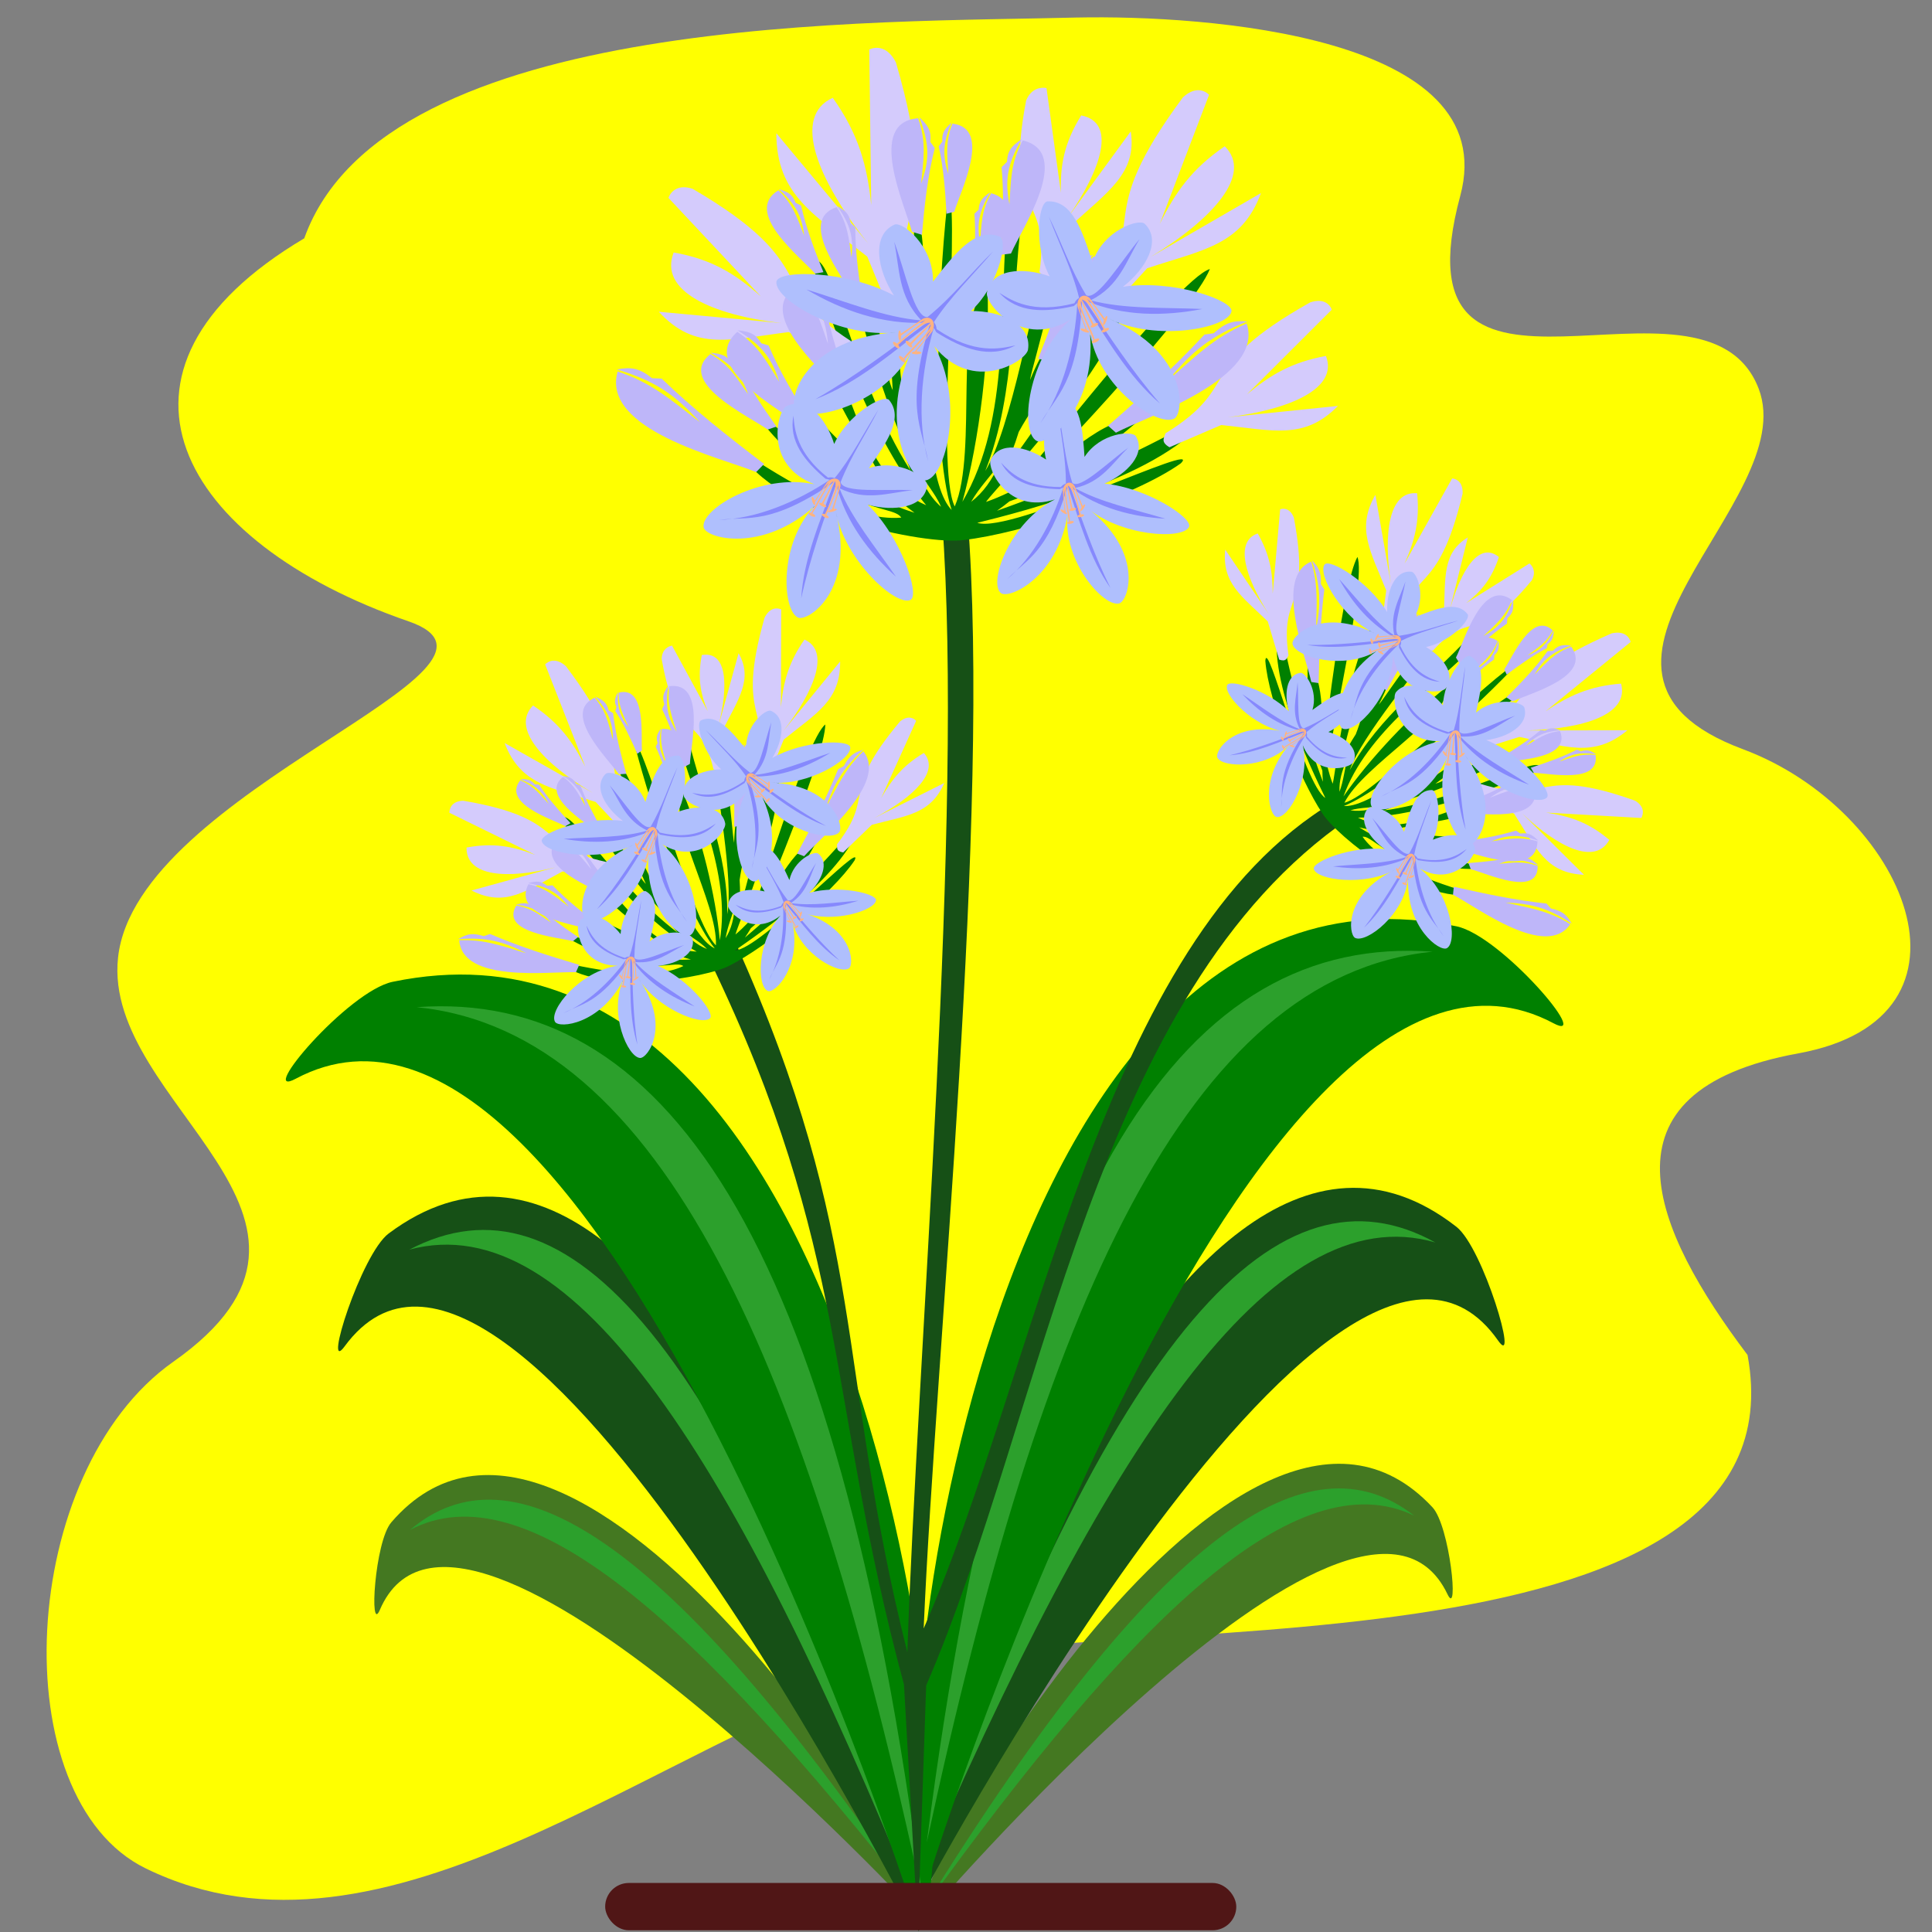 <?xml version="1.0" encoding="UTF-8"?>
<svg width="300" height="300" version="1.1" viewBox="0 0 281.25 281.25" xmlns="http://www.w3.org/2000/svg">
<rect x="0" y="0" width="281.25" height="281.25" fill="#808080" stroke="none"/>
<g transform="translate(0 -771.11)">
<path d="m156.89 773.66c18.463-0.367 61.994 2.568 55.686 25.958-10.18 37.749 35.552 7.477 43.441 28.071 6.328 16.518-33.075 41.013-2.29 52.487 23.528 8.769 36.691 39.062 8.071 44.275-30.167 5.495-21.091 25.755-7.401 43.912 8.91 48.245-96.631 37.078-122.96 45.131-36.303 11.463-75.297 46.64-110.21 29.616-20.938-10.209-18.687-57.788 4.011-73.769 29.725-20.927-10.379-37.39-8.054-58.831 2.655-24.484 62.293-42.05 42.278-48.953-33.401-11.519-47.659-36.475-15.171-55.753 11.792-33.01 83.828-31.368 112.6-32.146z" fill="#ff0" fill-rule="evenodd"/>
<g transform="matrix(.875 0 0 .875 13.351 131.46)">
<g transform="translate(2.474 -223.31)" fill-rule="evenodd">
<g transform="matrix(.438 -.309 .32 .594 -331.14 558.42)">
<path d="m31.482 1133.8c50.342-26.752 103.36 140.36 103.36 140.36 9.987-3.995-4.989-173.54-87.24-156.48-7.443 1.543-22.837 19.692-16.125 16.125z" fill="#447821"/>
<path d="m51.581 1121.9c40.51-2.913 69.877 36.671 84.158 148.23-19.089-88.935-43.399-144.11-84.158-148.23z" fill="#2ca02c"/>
</g>
<g transform="matrix(-.45 -.291 -.295 .606 571.72 541.64)">
<path d="m31.482 1133.8c50.342-26.752 103.36 140.36 103.36 140.36 9.987-3.995-4.989-173.54-87.24-156.48-7.443 1.543-22.837 19.692-16.125 16.125z" fill="#447821"/>
<path d="m51.581 1121.9c40.51-2.913 69.877 36.671 84.158 148.23-19.089-88.935-43.399-144.11-84.158-148.23z" fill="#2ca02c"/>
</g>
<g transform="rotate(1.163 134.4 1271.8)">
<g transform="matrix(-.653 -.272 -.199 .893 475.75 171.49)">
<path d="m31.482 1133.8c50.342-26.752 103.36 140.36 103.36 140.36 9.987-3.995-4.989-173.54-87.24-156.48-7.443 1.543-22.837 19.692-16.125 16.125z" fill="#165016"/>
<path d="m51.581 1121.9c40.51-2.913 69.877 36.671 84.158 148.23-19.089-88.935-43.399-144.11-84.158-148.23z" fill="#2ca02c"/>
</g>
<g transform="matrix(.648 -.285 .217 .889 -228.71 181.3)">
<path d="m31.482 1133.8c50.342-26.752 103.36 140.36 103.36 140.36 9.987-3.995-4.989-173.54-87.24-156.48-7.443 1.543-22.837 19.692-16.125 16.125z" fill="#165016"/>
<path d="m51.581 1121.9c40.51-2.913 69.877 36.671 84.158 148.23-19.089-88.935-43.399-144.11-84.158-148.23z" fill="#2ca02c"/>
</g>
</g>
<path d="m31.482 1133.8c50.342-26.752 103.36 140.36 103.36 140.36 9.987-3.995-4.989-173.54-87.24-156.48-7.443 1.543-22.837 19.692-16.125 16.125z" fill="#008000"/>
<path d="m51.581 1121.9c40.51-2.913 69.877 36.671 84.158 148.23-19.089-88.935-43.399-144.11-84.158-148.23z" fill="#2ca02c"/>
<g transform="matrix(-1 0 0 1 272.19 -9.23)">
<path d="m31.482 1133.8c50.342-26.752 103.36 140.36 103.36 140.36 9.987-3.995-4.989-173.54-87.24-156.48-7.443 1.543-22.837 19.692-16.125 16.125z" fill="#008000"/>
<path d="m51.581 1121.9c40.51-2.913 69.877 36.671 84.158 148.23-19.089-88.935-43.399-144.11-84.158-148.23z" fill="#2ca02c"/>
</g>
</g>
<path d="m145.71 816.9-4.224 0.767c3.651 48.636-4.197 139.62-5.785 188.26-11.972-47.646-6.333-68.499-28.589-118.07l-4.224 3.072c23.378 48.502 19.143 71.857 32.251 120.36l2.304 40.697 1.386-40.537c19.849-45.944 27.9-115.26 70.489-144.36l-2.578-2.714c-38.887 23.028-49.198 93.898-68.326 137.58 2.054-47.544 11.248-135.51 7.297-185.06z" fill="#165016" fill-rule="evenodd"/>
<g transform="matrix(.127 -.048 .048 .127 96.419 702.13)">
<path d="m-387.54 1043c-8.331 87.021 2.935 182.32-39.396 254.97 14.696-52.774 24.041-129.84 21.732-183.79-30.927 17.84-7.837 140.37-28.379 187.85-17.15-34.374 4.847-242.32-5.07-274.45-8.314 64.968-16.555 218.67 2.405 277.51-37.017-38.241-12.998-265.44-33.048-251.26 3.309 73.552-7.874 147.88 13.73 220.45-41.886-73.269-17.639-174.37-35.483-160.95-1.081 15.858 2.89 73.169 3.732 87.946-10.023-20.782-12.785-99.625-34.163-88.862 8.137 34.606 26.531 94.574 39.794 124.99 2.525 11.587 5.771 22.768 9.754 33.536-51.959-81.432-70.6-203.32-85.332-178.57 28.341 82.837 57.371 158.43 98.926 208.57-49.463-21.101-62.638-88.152-81.184-131.43-22.478 1.459 17.738 62.986 42.991 108.31-23.748-8.615-72.52-84.961-86.443-60.288 35.682 41.914 64.417 51.228 114.55 89.956-55.338-17.665-85.834-50.031-142.9-91.506 76.985 98.602 122.99 82.75 131.42 95.708-41.579 3.697-98.996-31.476-141.48-59.492 30.844 57.552 163.45 83.572 195.5 78.911 49.552-5.532 147.46-37.424 188.13-66.408 21.849-21.423-146.45 61.373-176.28 51.5 39.185-9.756 163.35-40.665 201.43-94.539-75.368 39.469-123.16 62.618-184.36 84.068 3.697-2.566 7.298-5.294 10.822-8.151 39.22-13.369 75.375-38.894 110.45-68.695-23.547-10.381-72.762 40.043-90.903 50.43 21.364-22.865 140.16-147.69 154.08-183.03-28.675 8.878-156.86 178.57-174.04 193.48-6.966 3.33-13.691 6.185-19.923 8.33 9.721-14.545 145.22-149.88 123.35-209.17-30.586 61.228-66.655 131.02-107.4 180.81 4.829-10.275 8.959-21.045 12.403-32.297 15.649-28.812 51.531-74.242 62.414-107.79-29.681 9.112-47.126 49.237-52.613 62.817 2.026-14.618 34.884-113.87 14.087-111.85-10.426 41.786-30.9 154.81-52.859 190.64 27.344-69.856 22.186-145.09 31.393-217.95zm-7.107 221.64c-6.778 14.639-14.001 25.142-24.75 33.392 6.99-12.36 17.699-23.107 24.75-33.392zm-72.756 1.692c6.972 13.888 16.514 23.264 21.951 35.983-10.344-8.912-17.633-23.459-21.951-35.983z" fill="#008000" fill-rule="evenodd"/>
<path d="m-101.51 1214.9-95.396 9.842c54.222-6.851 95.874-25.031 84.967-53.125-29.474 5.321-48.166 16.364-68.478 33.29l73.58-73.437c-1.696-4.401-6.944-10.247-18.745-6.28-102.13 57.336-57.903 71.755-125.37 113.45-1.006 3.811-4.68 7.353 3.455 12.087l44.828-19.287c44.572 4.564 71.955 13.304 101.16-16.54z" fill="#d4cbfc" fill-rule="evenodd"/>
<path d="m-281.06 977.03-54.91 75.166c30.163-43.348 42.575-83.068 11.96-88.997-15.066 24.357-18.234 43.615-17.573 66.991l-12.491-90.704c-4.788-0.938-13.129 0.022-17.631 10.688-19.806 103.73 21.461 78.319 11.557 148.74 2.509 2.635 3.028 7.103 12.354 3.462l13.591-42.61c33.288-30.566 58.682-46.394 53.144-82.74z" fill="#d4cbfc" fill-rule="evenodd"/>
<path d="m-588.17 978.6 79.551 95.544c-44.077-55.471-66.234-110.06-30.671-126.24 22.512 31.635 29.844 58.807 33.347 92.904l-1.711-134.76c5.56-2.545 15.722-3.213 23.072 11.157 42.772 145.69-11.304 119 13.493 218.78-2.52 4.446-2.321 11.059-14.154 8.079l-24.1-58.495c-45.47-36.144-78.78-52.845-78.827-106.97z" fill="#d4cbfc" fill-rule="evenodd"/>
<path d="m-690.01 1133.3 106.23 9.823c-60.342-7.069-106.33-27.763-93.354-61.168 32.755 5.73 53.31 18.424 75.507 38.041l-80.065-85.386c2.019-5.233 8.043-12.241 21.106-7.776 112.4 65.819 62.609 83.695 136.75 131.69 1.015 4.485 5.017 8.6-4.201 14.349l-49.501-21.943c-49.893 6.238-80.712 17.083-112.47-17.629z" fill="#d4cbfc" fill-rule="evenodd"/>
<path d="m-598.78 1265.2-6.857 7.04c-30.924-12.772-134.66-36.58-120.05-87.19 29.372 9.553 46.984 25.338 71.283 43.948-21.143-23.375-38.337-35.73-72.039-45.712 12.704-2.401 19.638-1.056 30.618 7.609l8.262 0.319c27.828 26.822 58.112 50.64 88.782 73.986z" fill="#beb6f9" fill-rule="evenodd"/>
<path d="m-588.05 1232.8-7.604 2.587c-16.621-11.764-79.936-41.212-49.596-65.461 16.811 9.818 22.898 20.997 32.555 34.752-5.551-15.749-12.708-25.054-32.385-35.804 9.864 0.808 14.194 2.648 18.456 8.998l5.668 1.515c8.872 18.653 20.659 36.126 32.905 53.414z" fill="#beb6f9" fill-rule="evenodd"/>
<path d="m-524.17 1201.2-8.986 1.298c-14.93-18.328-75.957-69.472-36.334-91.577 15.663 16.008 19.272 31.07 26.073 50.128-1.788-20.484-7.069-33.528-25.603-51.365 10.53 3.376 14.751 6.661 17.678 15.411l5.767 3.217c4.621 24.819 12.739 48.911 21.406 72.888z" fill="#beb6f9" fill-rule="evenodd"/>
<path d="m-462 1066.6-8.703-2.59c-5.867-22.899-39.822-94.921 5.419-98.373 7.506 21.101 4.466 36.287 2.649 56.441 6.966-19.346 7.643-33.402-1.703-57.367 8.144 7.48 10.598 12.233 9.585 21.404l3.886 5.339c-6.213 24.469-8.947 49.744-11.134 75.146z" fill="#beb6f9" fill-rule="evenodd"/>
<path d="m-440.74 1048.4 6.805-1.786c5.122-17.586 33.237-72.506-1.712-76.321-6.346 16.152-4.375 27.99-3.477 43.644-4.907-15.158-5.075-26.061 2.768-44.385-6.496 5.587-8.517 9.206-7.964 16.334l-3.145 4.036c4.194 19.107 5.672 38.75 6.724 58.478z" fill="#beb6f9" fill-rule="evenodd"/>
<path d="m-393.82 1084 9.002-1.189c9.396-21.692 54.254-87.477 10.119-98.001-10.731 19.658-10.117 35.133-11.492 55.322-3.837-20.2-2.295-34.188 10.704-56.385-9.219 6.106-12.39 10.414-12.832 19.63l-4.678 4.661c2.288 25.141 1.012 50.532-0.823 75.962z" fill="#beb6f9" fill-rule="evenodd"/>
<path d="m-361.31 1174.1 8.941 1.582c15.501-17.847 78.114-67.037 39.21-90.384-16.161 15.506-20.244 30.445-27.644 49.279 2.435-20.417 8.125-33.288 27.213-50.53-10.632 3.041-14.955 6.192-18.156 14.845l-5.866 3.033c-5.403 24.66-14.278 48.484-23.698 72.176z" fill="#beb6f9" fill-rule="evenodd"/>
<path d="m-300.73 1232.1 6.806 6.01c29.459-15.182 128.81-48.031 113.31-94.656-28.053 11.972-44.593 28.702-67.502 48.774 19.734-24.286 35.967-37.717 68.182-50.524-12.314-1.027-18.963 0.936-29.307 10.248l-7.956 1.119c-26.083 28.221-54.618 53.83-83.538 79.03z" fill="#beb6f9" fill-rule="evenodd"/>
<path d="m-168.25 1030.5-95.641 55.335c53.768-32.773 88.98-71.527 64.266-95.917-28.474 19.494-42.916 39.917-56.286 67.289l42.717-111.9c-3.859-3.827-12.132-7.497-22.667 2.239-80.322 108.44-27.029 102.74-78.29 178.39 0.74 4.481-1.452 9.937 9.333 11.077l38.028-41.416c49.008-16.222 81.915-19.949 98.54-65.093z" fill="#d4cbfc" fill-rule="evenodd"/>
<path d="m-513.96 1120.6-7.268-0.344c-8.961-16.691-49.205-66.21-14.667-77.58 9.891 14.977 10.44 27.376 12.895 43.406 1.707-16.389-0.465-27.456-12.337-44.308 7.772 4.257 10.594 7.484 11.567 14.814l4.049 3.408c-0.137 20.231 2.588 40.421 5.762 60.606z" fill="#beb6f9" fill-rule="evenodd"/>
<path d="m-558.15 1229-8.489 3.22c-18.556-14.645-89.239-51.304-55.368-81.492 18.768 12.222 25.563 26.139 36.344 43.263-6.197-19.606-14.187-31.19-36.154-44.573 11.012 1.006 15.846 3.296 20.604 11.201l6.328 1.887c9.904 23.221 23.064 44.973 36.735 66.494z" fill="#beb6f9" fill-rule="evenodd"/>
<path d="m-418.17 1107.2 6.99-0.803c7.565-16.682 43.184-67.059 9.13-75.793-8.572 15.089-8.301 27.086-9.631 42.709-2.707-15.701-1.328-26.517 9.035-43.543-7.223 4.61-9.736 7.905-10.2 15.04l-3.685 3.55c1.442 19.508 0.119 39.163-1.637 58.841z" fill="#beb6f9" fill-rule="evenodd"/>
<path d="m-547.38 1099-7.157 1.312c-12.511-14.225-62.932-53.333-31.871-72.236 13.028 12.345 16.374 24.297 22.398 39.353-2.053-16.35-6.677-26.635-22.059-40.358 8.535 2.384 12.015 4.887 14.623 11.806l4.716 2.402c4.452 19.735 11.683 38.783 19.35 57.722z" fill="#beb6f9" fill-rule="evenodd"/>
<g transform="matrix(.459 .058 -.058 .459 -430.61 818.45)">
<path transform="matrix(.938 0 0 .938 0 771.11)" d="m313.65 41.271c-16.17 2.103-32.136 74.687-11.51 127.26-43.368-21.903-97.36-25.071-109.65 14.688-5.398 17.468 47.384 104.17 137.2 62.012-82.478 55.293-111.64 179.63-84.163 198.84 16.991 11.877 108.29-43.237 112.87-171.91 2.434 93.76 94.758 174.9 124.55 163.06 17.846-7.087 38.195-108.62-89.36-182.58 74.528 49.152 198.63 41.35 208.5 13.646 6.51-18.274-93.099-67.444-178.33-64.668 42.315-24.956 75.929-70.064 50.16-101.91-8.548-10.562-71.121 1.836-96.291 53.938-11.081-55.325-21.075-109.53-63.977-112.38z" fill="#afbffd" fill-rule="evenodd"/>
<path d="m293.74 834.09c11.12 45.192 27.267 91.819 32.034 135.2 0 0-4.875 1.401-8.418 7.437-68.369 9.012-98.408-16.231-117-31.327 25.286 35.999 68.193 40.284 115.3 35.698l6.318-4.206c-12.187 67.346-39.651 136.63-82.529 183.52 31.496-41.987 67.652-55.645 90.542-186.57 30.279 62.182 57.211 128.64 103.29 178.97-38.155-57.332-67.909-117.81-98.116-178.13 57.704 33.09 122.6 40.576 183.9 36.416-59.634-10.064-125.01-15.124-175.37-35.835 48.207-16.908 64.097-55.363 89.587-87.416-34.293 31.85-78.878 89.384-95.598 78.69-20.438-45.427-28.122-87.015-43.941-132.44z" fill="#8689fd" fill-rule="evenodd"/>
<path d="m321.64 982.52 7.976 37.677c-0.276-0.146-0.555-0.287-0.836-0.422-3.594-1.71-6.658-2.052-6.845-0.763-0.187 1.289 2.576 3.723 6.172 5.434 3.595 1.711 6.661 2.053 6.846 0.763 0.123-0.866-1.097-2.296-3.172-3.715-2.919-13.396-7.502-26.088-7.47-40.733 3.845 19.079 10.586 38.738 16.061 58.144-2.196 1.123-3.463 2.483-3.217 3.454 0.344 1.334 3.398 1.513 6.823 0.4 3.425-1.113 5.923-3.098 5.58-4.432-0.344-1.335-3.399-1.514-6.824-0.4-0.196 0.063-0.389 0.133-0.582 0.202-0.948-13.321-18.623-52.797-13.89-64.035l12.646 40.274c-1.879 1.069-2.909 2.284-2.685 3.168 0.344 1.335 3.399 1.514 6.824 0.4 3.425-1.113 5.923-3.097 5.58-4.432-0.344-1.335-3.399-1.514-6.824-0.4-0.036 0.01-0.068 0.03-0.104 0.037l-13.911-40.784c10.593 2.652 23.424 36.83 28.581 51.459-2.468 1.153-3.958 2.641-3.692 3.688 0.344 1.335 3.399 1.514 6.824 0.4 3.425-1.113 5.923-3.098 5.58-4.432-0.319-1.236-2.98-1.494-6.167-0.599-6.454-16.916-13.872-33.817-22.337-50.701 8.473 8.719 15.835 25.027 22.087 37.355-1.813 3.436-2.634 6.63-1.927 7.492 0.787 0.95 3.159-1.29 5.298-5.001 2.138-3.711 3.233-7.49 2.447-8.44-0.636-0.763-2.333 0.542-4.165 3.203l-19.541-34.805c-9.183-11.051-20.742-3.931-21.137 10.547z" color="#000000" color-rendering="auto" fill="#ffb380" image-rendering="auto" shape-rendering="auto" solid-color="#000000" style="isolation:auto;mix-blend-mode:normal"/>
</g>
<g transform="matrix(.354 .365 -.365 .354 -299.22 815.5)">
<path transform="matrix(.938 0 0 .938 0 771.11)" d="m313.65 41.271c-16.17 2.103-32.136 74.687-11.51 127.26-43.368-21.903-97.36-25.071-109.65 14.688-5.398 17.468 47.384 104.17 137.2 62.012-82.478 55.293-111.64 179.63-84.163 198.84 16.991 11.877 108.29-43.237 112.87-171.91 2.434 93.76 94.758 174.9 124.55 163.06 17.846-7.087 38.195-108.62-89.36-182.58 74.528 49.152 198.63 41.35 208.5 13.646 6.51-18.274-93.099-67.444-178.33-64.668 42.315-24.956 75.929-70.064 50.16-101.91-8.548-10.562-71.121 1.836-96.291 53.938-11.081-55.325-21.075-109.53-63.977-112.38z" fill="#afbffd" fill-rule="evenodd"/>
<path d="m293.74 834.09c11.12 45.192 27.267 91.819 32.034 135.2 0 0-4.875 1.401-8.418 7.437-68.369 9.012-98.408-16.231-117-31.327 25.286 35.999 68.193 40.284 115.3 35.698l6.318-4.206c-12.187 67.346-39.651 136.63-82.529 183.52 31.496-41.987 67.652-55.645 90.542-186.57 30.279 62.182 57.211 128.64 103.29 178.97-38.155-57.332-67.909-117.81-98.116-178.13 57.704 33.09 122.6 40.576 183.9 36.416-59.634-10.064-125.01-15.124-175.37-35.835 48.207-16.908 64.097-55.363 89.587-87.416-34.293 31.85-78.878 89.384-95.598 78.69-20.438-45.427-28.122-87.015-43.941-132.44z" fill="#8689fd" fill-rule="evenodd"/>
<path d="m321.64 982.52 7.976 37.677c-0.276-0.146-0.555-0.287-0.836-0.422-3.594-1.71-6.658-2.052-6.845-0.763-0.187 1.289 2.576 3.723 6.172 5.434 3.595 1.711 6.661 2.053 6.846 0.763 0.123-0.866-1.097-2.296-3.172-3.715-2.919-13.396-7.502-26.088-7.47-40.733 3.845 19.079 10.586 38.738 16.061 58.144-2.196 1.123-3.463 2.483-3.217 3.454 0.344 1.334 3.398 1.513 6.823 0.4 3.425-1.113 5.923-3.098 5.58-4.432-0.344-1.335-3.399-1.514-6.824-0.4-0.196 0.063-0.389 0.133-0.582 0.202-0.948-13.321-18.623-52.797-13.89-64.035l12.646 40.274c-1.879 1.069-2.909 2.284-2.685 3.168 0.344 1.335 3.399 1.514 6.824 0.4 3.425-1.113 5.923-3.097 5.58-4.432-0.344-1.335-3.399-1.514-6.824-0.4-0.036 0.01-0.068 0.03-0.104 0.037l-13.911-40.784c10.593 2.652 23.424 36.83 28.581 51.459-2.468 1.153-3.958 2.641-3.692 3.688 0.344 1.335 3.399 1.514 6.824 0.4 3.425-1.113 5.923-3.098 5.58-4.432-0.319-1.236-2.98-1.494-6.167-0.599-6.454-16.916-13.872-33.817-22.337-50.701 8.473 8.719 15.835 25.027 22.087 37.355-1.813 3.436-2.634 6.63-1.927 7.492 0.787 0.95 3.159-1.29 5.298-5.001 2.138-3.711 3.233-7.49 2.447-8.44-0.636-0.763-2.333 0.542-4.165 3.203l-19.541-34.805c-9.183-11.051-20.742-3.931-21.137 10.547z" color="#000000" color-rendering="auto" fill="#ffb380" image-rendering="auto" shape-rendering="auto" solid-color="#000000" style="isolation:auto;mix-blend-mode:normal"/>
</g>
<g transform="matrix(-.515 -.258 -.258 .515 -33.851 727.23)">
<path transform="matrix(.938 0 0 .938 0 771.11)" d="m313.65 41.271c-16.17 2.103-32.136 74.687-11.51 127.26-43.368-21.903-97.36-25.071-109.65 14.688-5.398 17.468 47.384 104.17 137.2 62.012-82.478 55.293-111.64 179.63-84.163 198.84 16.991 11.877 108.29-43.237 112.87-171.91 2.434 93.76 94.758 174.9 124.55 163.06 17.846-7.087 38.195-108.62-89.36-182.58 74.528 49.152 198.63 41.35 208.5 13.646 6.51-18.274-93.099-67.444-178.33-64.668 42.315-24.956 75.929-70.064 50.16-101.91-8.548-10.562-71.121 1.836-96.291 53.938-11.081-55.325-21.075-109.53-63.977-112.38z" fill="#afbffd" fill-rule="evenodd"/>
<path d="m293.74 834.09c11.12 45.192 27.267 91.819 32.034 135.2 0 0-4.875 1.401-8.418 7.437-68.369 9.012-98.408-16.231-117-31.327 25.286 35.999 68.193 40.284 115.3 35.698l6.318-4.206c-12.187 67.346-39.651 136.63-82.529 183.52 31.496-41.987 67.652-55.645 90.542-186.57 30.279 62.182 57.211 128.64 103.29 178.97-38.155-57.332-67.909-117.81-98.116-178.13 57.704 33.09 122.6 40.576 183.9 36.416-59.634-10.064-125.01-15.124-175.37-35.835 48.207-16.908 64.097-55.363 89.587-87.416-34.293 31.85-78.878 89.384-95.598 78.69-20.438-45.427-28.122-87.015-43.941-132.44z" fill="#8689fd" fill-rule="evenodd"/>
<path d="m321.64 982.52 7.976 37.677c-0.276-0.146-0.555-0.287-0.836-0.422-3.594-1.71-6.658-2.052-6.845-0.763-0.187 1.289 2.576 3.723 6.172 5.434 3.595 1.711 6.661 2.053 6.846 0.763 0.123-0.866-1.097-2.296-3.172-3.715-2.919-13.396-7.502-26.088-7.47-40.733 3.845 19.079 10.586 38.738 16.061 58.144-2.196 1.123-3.463 2.483-3.217 3.454 0.344 1.334 3.398 1.513 6.823 0.4 3.425-1.113 5.923-3.098 5.58-4.432-0.344-1.335-3.399-1.514-6.824-0.4-0.196 0.063-0.389 0.133-0.582 0.202-0.948-13.321-18.623-52.797-13.89-64.035l12.646 40.274c-1.879 1.069-2.909 2.284-2.685 3.168 0.344 1.335 3.399 1.514 6.824 0.4 3.425-1.113 5.923-3.097 5.58-4.432-0.344-1.335-3.399-1.514-6.824-0.4-0.036 0.01-0.068 0.03-0.104 0.037l-13.911-40.784c10.593 2.652 23.424 36.83 28.581 51.459-2.468 1.153-3.958 2.641-3.692 3.688 0.344 1.335 3.399 1.514 6.824 0.4 3.425-1.113 5.923-3.098 5.58-4.432-0.319-1.236-2.98-1.494-6.167-0.599-6.454-16.916-13.872-33.817-22.337-50.701 8.473 8.719 15.835 25.027 22.087 37.355-1.813 3.436-2.634 6.63-1.927 7.492 0.787 0.95 3.159-1.29 5.298-5.001 2.138-3.711 3.233-7.49 2.447-8.44-0.636-0.763-2.333 0.542-4.165 3.203l-19.541-34.805c-9.183-11.051-20.742-3.931-21.137 10.547z" color="#000000" color-rendering="auto" fill="#ffb380" image-rendering="auto" shape-rendering="auto" solid-color="#000000" style="isolation:auto;mix-blend-mode:normal"/>
</g>
<g transform="matrix(.538 -.067 .067 .538 -566.03 621.72)">
<path transform="matrix(.938 0 0 .938 0 771.11)" d="m313.65 41.271c-16.17 2.103-32.136 74.687-11.51 127.26-43.368-21.903-97.36-25.071-109.65 14.688-5.398 17.468 47.384 104.17 137.2 62.012-82.478 55.293-111.64 179.63-84.163 198.84 16.991 11.877 108.29-43.237 112.87-171.91 2.434 93.76 94.758 174.9 124.55 163.06 17.846-7.087 38.195-108.62-89.36-182.58 74.528 49.152 198.63 41.35 208.5 13.646 6.51-18.274-93.099-67.444-178.33-64.668 42.315-24.956 75.929-70.064 50.16-101.91-8.548-10.562-71.121 1.836-96.291 53.938-11.081-55.325-21.075-109.53-63.977-112.38z" fill="#afbffd" fill-rule="evenodd"/>
<path d="m293.74 834.09c11.12 45.192 27.267 91.819 32.034 135.2 0 0-4.875 1.401-8.418 7.437-68.369 9.012-98.408-16.231-117-31.327 25.286 35.999 68.193 40.284 115.3 35.698l6.318-4.206c-12.187 67.346-39.651 136.63-82.529 183.52 31.496-41.987 67.652-55.645 90.542-186.57 30.279 62.182 57.211 128.64 103.29 178.97-38.155-57.332-67.909-117.81-98.116-178.13 57.704 33.09 122.6 40.576 183.9 36.416-59.634-10.064-125.01-15.124-175.37-35.835 48.207-16.908 64.097-55.363 89.587-87.416-34.293 31.85-78.878 89.384-95.598 78.69-20.438-45.427-28.122-87.015-43.941-132.44z" fill="#8689fd" fill-rule="evenodd"/>
<path d="m321.64 982.52 7.976 37.677c-0.276-0.146-0.555-0.287-0.836-0.422-3.594-1.71-6.658-2.052-6.845-0.763-0.187 1.289 2.576 3.723 6.172 5.434 3.595 1.711 6.661 2.053 6.846 0.763 0.123-0.866-1.097-2.296-3.172-3.715-2.919-13.396-7.502-26.088-7.47-40.733 3.845 19.079 10.586 38.738 16.061 58.144-2.196 1.123-3.463 2.483-3.217 3.454 0.344 1.334 3.398 1.513 6.823 0.4 3.425-1.113 5.923-3.098 5.58-4.432-0.344-1.335-3.399-1.514-6.824-0.4-0.196 0.063-0.389 0.133-0.582 0.202-0.948-13.321-18.623-52.797-13.89-64.035l12.646 40.274c-1.879 1.069-2.909 2.284-2.685 3.168 0.344 1.335 3.399 1.514 6.824 0.4 3.425-1.113 5.923-3.097 5.58-4.432-0.344-1.335-3.399-1.514-6.824-0.4-0.036 0.01-0.068 0.03-0.104 0.037l-13.911-40.784c10.593 2.652 23.424 36.83 28.581 51.459-2.468 1.153-3.958 2.641-3.692 3.688 0.344 1.335 3.399 1.514 6.824 0.4 3.425-1.113 5.923-3.098 5.58-4.432-0.319-1.236-2.98-1.494-6.167-0.599-6.454-16.916-13.872-33.817-22.337-50.701 8.473 8.719 15.835 25.027 22.087 37.355-1.813 3.436-2.634 6.63-1.927 7.492 0.787 0.95 3.159-1.29 5.298-5.001 2.138-3.711 3.233-7.49 2.447-8.44-0.636-0.763-2.333 0.542-4.165 3.203l-19.541-34.805c-9.183-11.051-20.742-3.931-21.137 10.547z" color="#000000" color-rendering="auto" fill="#ffb380" image-rendering="auto" shape-rendering="auto" solid-color="#000000" style="isolation:auto;mix-blend-mode:normal"/>
</g>
</g>
<g transform="matrix(.192 0 0 .192 226.83 565.3)">
<path d="m-387.54 1043c-8.331 87.021 2.935 182.32-39.396 254.97 14.696-52.774 24.041-129.84 21.732-183.79-30.927 17.84-7.837 140.37-28.379 187.85-17.15-34.374 4.847-242.32-5.07-274.45-8.314 64.968-16.555 218.67 2.405 277.51-37.017-38.241-12.998-265.44-33.048-251.26 3.309 73.552-7.874 147.88 13.73 220.45-41.886-73.269-17.639-174.37-35.483-160.95-1.081 15.858 2.89 73.169 3.732 87.946-10.023-20.782-12.785-99.625-34.163-88.862 8.137 34.606 26.531 94.574 39.794 124.99 2.525 11.587 5.771 22.768 9.754 33.536-51.959-81.432-70.6-203.32-85.332-178.57 28.341 82.837 57.371 158.43 98.926 208.57-49.463-21.101-62.638-88.152-81.184-131.43-22.478 1.459 17.738 62.986 42.991 108.31-23.748-8.615-72.52-84.961-86.443-60.288 35.682 41.914 64.417 51.228 114.55 89.956-55.338-17.665-85.834-50.031-142.9-91.506 76.985 98.602 122.99 82.75 131.42 95.708-41.579 3.697-98.996-31.476-141.48-59.492 30.844 57.552 163.45 83.572 195.5 78.911 49.552-5.532 147.46-37.424 188.13-66.408 21.849-21.423-146.45 61.373-176.28 51.5 39.185-9.756 163.35-40.665 201.43-94.539-75.368 39.469-123.16 62.618-184.36 84.068 3.697-2.566 7.298-5.294 10.822-8.151 39.22-13.369 75.375-38.894 110.45-68.695-23.547-10.381-72.762 40.043-90.903 50.43 21.364-22.865 140.16-147.69 154.08-183.03-28.675 8.878-156.86 178.57-174.04 193.48-6.966 3.33-13.691 6.185-19.923 8.33 9.721-14.545 145.22-149.88 123.35-209.17-30.586 61.228-66.655 131.02-107.4 180.81 4.829-10.275 8.959-21.045 12.403-32.297 15.649-28.812 51.531-74.242 62.414-107.79-29.681 9.112-47.126 49.237-52.613 62.817 2.026-14.618 34.884-113.87 14.087-111.85-10.426 41.786-30.9 154.81-52.859 190.64 27.344-69.856 22.186-145.09 31.393-217.95zm-7.107 221.64c-6.778 14.639-14.001 25.142-24.75 33.392 6.99-12.36 17.699-23.107 24.75-33.392zm-72.756 1.692c6.972 13.888 16.514 23.264 21.951 35.983-10.344-8.912-17.633-23.459-21.951-35.983z" fill="#008000" fill-rule="evenodd"/>
<path d="m-101.51 1214.9-95.396 9.842c54.222-6.851 95.874-25.031 84.967-53.125-29.474 5.321-48.166 16.364-68.478 33.29l73.58-73.437c-1.696-4.401-6.944-10.247-18.745-6.28-102.13 57.336-57.903 71.755-125.37 113.45-1.006 3.811-4.68 7.353 3.455 12.087l44.828-19.287c44.572 4.564 71.955 13.304 101.16-16.54z" fill="#d4cbfc" fill-rule="evenodd"/>
<path d="m-281.06 977.03-54.91 75.166c30.163-43.348 42.575-83.068 11.96-88.997-15.066 24.357-18.234 43.615-17.573 66.991l-12.491-90.704c-4.788-0.938-13.129 0.022-17.631 10.688-19.806 103.73 21.461 78.319 11.557 148.74 2.509 2.635 3.028 7.103 12.354 3.462l13.591-42.61c33.288-30.566 58.682-46.394 53.144-82.74z" fill="#d4cbfc" fill-rule="evenodd"/>
<path d="m-588.17 978.6 79.551 95.544c-44.077-55.471-66.234-110.06-30.671-126.24 22.512 31.635 29.844 58.807 33.347 92.904l-1.711-134.76c5.56-2.545 15.722-3.213 23.072 11.157 42.772 145.69-11.304 119 13.493 218.78-2.52 4.446-2.321 11.059-14.154 8.079l-24.1-58.495c-45.47-36.144-78.78-52.845-78.827-106.97z" fill="#d4cbfc" fill-rule="evenodd"/>
<path d="m-690.01 1133.3 106.23 9.823c-60.342-7.069-106.33-27.763-93.354-61.168 32.755 5.73 53.31 18.424 75.507 38.041l-80.065-85.386c2.019-5.233 8.043-12.241 21.106-7.776 112.4 65.819 62.609 83.695 136.75 131.69 1.015 4.485 5.017 8.6-4.201 14.349l-49.501-21.943c-49.893 6.238-80.712 17.083-112.47-17.629z" fill="#d4cbfc" fill-rule="evenodd"/>
<path d="m-598.78 1265.2-6.857 7.04c-30.924-12.772-134.66-36.58-120.05-87.19 29.372 9.553 46.984 25.338 71.283 43.948-21.143-23.375-38.337-35.73-72.039-45.712 12.704-2.401 19.638-1.056 30.618 7.609l8.262 0.319c27.828 26.822 58.112 50.64 88.782 73.986z" fill="#beb6f9" fill-rule="evenodd"/>
<path d="m-588.05 1232.8-7.604 2.587c-16.621-11.764-79.936-41.212-49.596-65.461 16.811 9.818 22.898 20.997 32.555 34.752-5.551-15.749-12.708-25.054-32.385-35.804 9.864 0.808 14.194 2.648 18.456 8.998l5.668 1.515c8.872 18.653 20.659 36.126 32.905 53.414z" fill="#beb6f9" fill-rule="evenodd"/>
<path d="m-524.17 1201.2-8.986 1.298c-14.93-18.328-75.957-69.472-36.334-91.577 15.663 16.008 19.272 31.07 26.073 50.128-1.788-20.484-7.069-33.528-25.603-51.365 10.53 3.376 14.751 6.661 17.678 15.411l5.767 3.217c4.621 24.819 12.739 48.911 21.406 72.888z" fill="#beb6f9" fill-rule="evenodd"/>
<path d="m-462 1066.6-8.703-2.59c-5.867-22.899-39.822-94.921 5.419-98.373 7.506 21.101 4.466 36.287 2.649 56.441 6.966-19.346 7.643-33.402-1.703-57.367 8.144 7.48 10.598 12.233 9.585 21.404l3.886 5.339c-6.213 24.469-8.947 49.744-11.134 75.146z" fill="#beb6f9" fill-rule="evenodd"/>
<path d="m-440.74 1048.4 6.805-1.786c5.122-17.586 33.237-72.506-1.712-76.321-6.346 16.152-4.375 27.99-3.477 43.644-4.907-15.158-5.075-26.061 2.768-44.385-6.496 5.587-8.517 9.206-7.964 16.334l-3.145 4.036c4.194 19.107 5.672 38.75 6.724 58.478z" fill="#beb6f9" fill-rule="evenodd"/>
<path d="m-393.82 1084 9.002-1.189c9.396-21.692 54.254-87.477 10.119-98.001-10.731 19.658-10.117 35.133-11.492 55.322-3.837-20.2-2.295-34.188 10.704-56.385-9.219 6.106-12.39 10.414-12.832 19.63l-4.678 4.661c2.288 25.141 1.012 50.532-0.823 75.962z" fill="#beb6f9" fill-rule="evenodd"/>
<path d="m-361.31 1174.1 8.941 1.582c15.501-17.847 78.114-67.037 39.21-90.384-16.161 15.506-20.244 30.445-27.644 49.279 2.435-20.417 8.125-33.288 27.213-50.53-10.632 3.041-14.955 6.192-18.156 14.845l-5.866 3.033c-5.403 24.66-14.278 48.484-23.698 72.176z" fill="#beb6f9" fill-rule="evenodd"/>
<path d="m-300.73 1232.1 6.806 6.01c29.459-15.182 128.81-48.031 113.31-94.656-28.053 11.972-44.593 28.702-67.502 48.774 19.734-24.286 35.967-37.717 68.182-50.524-12.314-1.027-18.963 0.936-29.307 10.248l-7.956 1.119c-26.083 28.221-54.618 53.83-83.538 79.03z" fill="#beb6f9" fill-rule="evenodd"/>
<path d="m-168.25 1030.5-95.641 55.335c53.768-32.773 88.98-71.527 64.266-95.917-28.474 19.494-42.916 39.917-56.286 67.289l42.717-111.9c-3.859-3.827-12.132-7.497-22.667 2.239-80.322 108.44-27.029 102.74-78.29 178.39 0.74 4.481-1.452 9.937 9.333 11.077l38.028-41.416c49.008-16.222 81.915-19.949 98.54-65.093z" fill="#d4cbfc" fill-rule="evenodd"/>
<path d="m-513.96 1120.6-7.268-0.344c-8.961-16.691-49.205-66.21-14.667-77.58 9.891 14.977 10.44 27.376 12.895 43.406 1.707-16.389-0.465-27.456-12.337-44.308 7.772 4.257 10.594 7.484 11.567 14.814l4.049 3.408c-0.137 20.231 2.588 40.421 5.762 60.606z" fill="#beb6f9" fill-rule="evenodd"/>
<path d="m-558.15 1229-8.489 3.22c-18.556-14.645-89.239-51.304-55.368-81.492 18.768 12.222 25.563 26.139 36.344 43.263-6.197-19.606-14.187-31.19-36.154-44.573 11.012 1.006 15.846 3.296 20.604 11.201l6.328 1.887c9.904 23.221 23.064 44.973 36.735 66.494z" fill="#beb6f9" fill-rule="evenodd"/>
<path d="m-418.17 1107.2 6.99-0.803c7.565-16.682 43.184-67.059 9.13-75.793-8.572 15.089-8.301 27.086-9.631 42.709-2.707-15.701-1.328-26.517 9.035-43.543-7.223 4.61-9.736 7.905-10.2 15.04l-3.685 3.55c1.442 19.508 0.119 39.163-1.637 58.841z" fill="#beb6f9" fill-rule="evenodd"/>
<path d="m-547.38 1099-7.157 1.312c-12.511-14.225-62.932-53.333-31.871-72.236 13.028 12.345 16.374 24.297 22.398 39.353-2.053-16.35-6.677-26.635-22.059-40.358 8.535 2.384 12.015 4.887 14.623 11.806l4.716 2.402c4.452 19.735 11.683 38.783 19.35 57.722z" fill="#beb6f9" fill-rule="evenodd"/>
<g transform="matrix(.459 .058 -.058 .459 -430.61 818.45)">
<path transform="matrix(.938 0 0 .938 0 771.11)" d="m313.65 41.271c-16.17 2.103-32.136 74.687-11.51 127.26-43.368-21.903-97.36-25.071-109.65 14.688-5.398 17.468 47.384 104.17 137.2 62.012-82.478 55.293-111.64 179.63-84.163 198.84 16.991 11.877 108.29-43.237 112.87-171.91 2.434 93.76 94.758 174.9 124.55 163.06 17.846-7.087 38.195-108.62-89.36-182.58 74.528 49.152 198.63 41.35 208.5 13.646 6.51-18.274-93.099-67.444-178.33-64.668 42.315-24.956 75.929-70.064 50.16-101.91-8.548-10.562-71.121 1.836-96.291 53.938-11.081-55.325-21.075-109.53-63.977-112.38z" fill="#afbffd" fill-rule="evenodd"/>
<path d="m293.74 834.09c11.12 45.192 27.267 91.819 32.034 135.2 0 0-4.875 1.401-8.418 7.437-68.369 9.012-98.408-16.231-117-31.327 25.286 35.999 68.193 40.284 115.3 35.698l6.318-4.206c-12.187 67.346-39.651 136.63-82.529 183.52 31.496-41.987 67.652-55.645 90.542-186.57 30.279 62.182 57.211 128.64 103.29 178.97-38.155-57.332-67.909-117.81-98.116-178.13 57.704 33.09 122.6 40.576 183.9 36.416-59.634-10.064-125.01-15.124-175.37-35.835 48.207-16.908 64.097-55.363 89.587-87.416-34.293 31.85-78.878 89.384-95.598 78.69-20.438-45.427-28.122-87.015-43.941-132.44z" fill="#8689fd" fill-rule="evenodd"/>
<path d="m321.64 982.52 7.976 37.677c-0.276-0.146-0.555-0.287-0.836-0.422-3.594-1.71-6.658-2.052-6.845-0.763-0.187 1.289 2.576 3.723 6.172 5.434 3.595 1.711 6.661 2.053 6.846 0.763 0.123-0.866-1.097-2.296-3.172-3.715-2.919-13.396-7.502-26.088-7.47-40.733 3.845 19.079 10.586 38.738 16.061 58.144-2.196 1.123-3.463 2.483-3.217 3.454 0.344 1.334 3.398 1.513 6.823 0.4 3.425-1.113 5.923-3.098 5.58-4.432-0.344-1.335-3.399-1.514-6.824-0.4-0.196 0.063-0.389 0.133-0.582 0.202-0.948-13.321-18.623-52.797-13.89-64.035l12.646 40.274c-1.879 1.069-2.909 2.284-2.685 3.168 0.344 1.335 3.399 1.514 6.824 0.4 3.425-1.113 5.923-3.097 5.58-4.432-0.344-1.335-3.399-1.514-6.824-0.4-0.036 0.01-0.068 0.03-0.104 0.037l-13.911-40.784c10.593 2.652 23.424 36.83 28.581 51.459-2.468 1.153-3.958 2.641-3.692 3.688 0.344 1.335 3.399 1.514 6.824 0.4 3.425-1.113 5.923-3.098 5.58-4.432-0.319-1.236-2.98-1.494-6.167-0.599-6.454-16.916-13.872-33.817-22.337-50.701 8.473 8.719 15.835 25.027 22.087 37.355-1.813 3.436-2.634 6.63-1.927 7.492 0.787 0.95 3.159-1.29 5.298-5.001 2.138-3.711 3.233-7.49 2.447-8.44-0.636-0.763-2.333 0.542-4.165 3.203l-19.541-34.805c-9.183-11.051-20.742-3.931-21.137 10.547z" color="#000000" color-rendering="auto" fill="#ffb380" image-rendering="auto" shape-rendering="auto" solid-color="#000000" style="isolation:auto;mix-blend-mode:normal"/>
</g>
<g transform="matrix(.354 .365 -.365 .354 -299.22 815.5)">
<path transform="matrix(.938 0 0 .938 0 771.11)" d="m313.65 41.271c-16.17 2.103-32.136 74.687-11.51 127.26-43.368-21.903-97.36-25.071-109.65 14.688-5.398 17.468 47.384 104.17 137.2 62.012-82.478 55.293-111.64 179.63-84.163 198.84 16.991 11.877 108.29-43.237 112.87-171.91 2.434 93.76 94.758 174.9 124.55 163.06 17.846-7.087 38.195-108.62-89.36-182.58 74.528 49.152 198.63 41.35 208.5 13.646 6.51-18.274-93.099-67.444-178.33-64.668 42.315-24.956 75.929-70.064 50.16-101.91-8.548-10.562-71.121 1.836-96.291 53.938-11.081-55.325-21.075-109.53-63.977-112.38z" fill="#afbffd" fill-rule="evenodd"/>
<path d="m293.74 834.09c11.12 45.192 27.267 91.819 32.034 135.2 0 0-4.875 1.401-8.418 7.437-68.369 9.012-98.408-16.231-117-31.327 25.286 35.999 68.193 40.284 115.3 35.698l6.318-4.206c-12.187 67.346-39.651 136.63-82.529 183.52 31.496-41.987 67.652-55.645 90.542-186.57 30.279 62.182 57.211 128.64 103.29 178.97-38.155-57.332-67.909-117.81-98.116-178.13 57.704 33.09 122.6 40.576 183.9 36.416-59.634-10.064-125.01-15.124-175.37-35.835 48.207-16.908 64.097-55.363 89.587-87.416-34.293 31.85-78.878 89.384-95.598 78.69-20.438-45.427-28.122-87.015-43.941-132.44z" fill="#8689fd" fill-rule="evenodd"/>
<path d="m321.64 982.52 7.976 37.677c-0.276-0.146-0.555-0.287-0.836-0.422-3.594-1.71-6.658-2.052-6.845-0.763-0.187 1.289 2.576 3.723 6.172 5.434 3.595 1.711 6.661 2.053 6.846 0.763 0.123-0.866-1.097-2.296-3.172-3.715-2.919-13.396-7.502-26.088-7.47-40.733 3.845 19.079 10.586 38.738 16.061 58.144-2.196 1.123-3.463 2.483-3.217 3.454 0.344 1.334 3.398 1.513 6.823 0.4 3.425-1.113 5.923-3.098 5.58-4.432-0.344-1.335-3.399-1.514-6.824-0.4-0.196 0.063-0.389 0.133-0.582 0.202-0.948-13.321-18.623-52.797-13.89-64.035l12.646 40.274c-1.879 1.069-2.909 2.284-2.685 3.168 0.344 1.335 3.399 1.514 6.824 0.4 3.425-1.113 5.923-3.097 5.58-4.432-0.344-1.335-3.399-1.514-6.824-0.4-0.036 0.01-0.068 0.03-0.104 0.037l-13.911-40.784c10.593 2.652 23.424 36.83 28.581 51.459-2.468 1.153-3.958 2.641-3.692 3.688 0.344 1.335 3.399 1.514 6.824 0.4 3.425-1.113 5.923-3.098 5.58-4.432-0.319-1.236-2.98-1.494-6.167-0.599-6.454-16.916-13.872-33.817-22.337-50.701 8.473 8.719 15.835 25.027 22.087 37.355-1.813 3.436-2.634 6.63-1.927 7.492 0.787 0.95 3.159-1.29 5.298-5.001 2.138-3.711 3.233-7.49 2.447-8.44-0.636-0.763-2.333 0.542-4.165 3.203l-19.541-34.805c-9.183-11.051-20.742-3.931-21.137 10.547z" color="#000000" color-rendering="auto" fill="#ffb380" image-rendering="auto" shape-rendering="auto" solid-color="#000000" style="isolation:auto;mix-blend-mode:normal"/>
</g>
<g transform="matrix(-.515 -.258 -.258 .515 -33.851 727.23)">
<path transform="matrix(.938 0 0 .938 0 771.11)" d="m313.65 41.271c-16.17 2.103-32.136 74.687-11.51 127.26-43.368-21.903-97.36-25.071-109.65 14.688-5.398 17.468 47.384 104.17 137.2 62.012-82.478 55.293-111.64 179.63-84.163 198.84 16.991 11.877 108.29-43.237 112.87-171.91 2.434 93.76 94.758 174.9 124.55 163.06 17.846-7.087 38.195-108.62-89.36-182.58 74.528 49.152 198.63 41.35 208.5 13.646 6.51-18.274-93.099-67.444-178.33-64.668 42.315-24.956 75.929-70.064 50.16-101.91-8.548-10.562-71.121 1.836-96.291 53.938-11.081-55.325-21.075-109.53-63.977-112.38z" fill="#afbffd" fill-rule="evenodd"/>
<path d="m293.74 834.09c11.12 45.192 27.267 91.819 32.034 135.2 0 0-4.875 1.401-8.418 7.437-68.369 9.012-98.408-16.231-117-31.327 25.286 35.999 68.193 40.284 115.3 35.698l6.318-4.206c-12.187 67.346-39.651 136.63-82.529 183.52 31.496-41.987 67.652-55.645 90.542-186.57 30.279 62.182 57.211 128.64 103.29 178.97-38.155-57.332-67.909-117.81-98.116-178.13 57.704 33.09 122.6 40.576 183.9 36.416-59.634-10.064-125.01-15.124-175.37-35.835 48.207-16.908 64.097-55.363 89.587-87.416-34.293 31.85-78.878 89.384-95.598 78.69-20.438-45.427-28.122-87.015-43.941-132.44z" fill="#8689fd" fill-rule="evenodd"/>
<path d="m321.64 982.52 7.976 37.677c-0.276-0.146-0.555-0.287-0.836-0.422-3.594-1.71-6.658-2.052-6.845-0.763-0.187 1.289 2.576 3.723 6.172 5.434 3.595 1.711 6.661 2.053 6.846 0.763 0.123-0.866-1.097-2.296-3.172-3.715-2.919-13.396-7.502-26.088-7.47-40.733 3.845 19.079 10.586 38.738 16.061 58.144-2.196 1.123-3.463 2.483-3.217 3.454 0.344 1.334 3.398 1.513 6.823 0.4 3.425-1.113 5.923-3.098 5.58-4.432-0.344-1.335-3.399-1.514-6.824-0.4-0.196 0.063-0.389 0.133-0.582 0.202-0.948-13.321-18.623-52.797-13.89-64.035l12.646 40.274c-1.879 1.069-2.909 2.284-2.685 3.168 0.344 1.335 3.399 1.514 6.824 0.4 3.425-1.113 5.923-3.097 5.58-4.432-0.344-1.335-3.399-1.514-6.824-0.4-0.036 0.01-0.068 0.03-0.104 0.037l-13.911-40.784c10.593 2.652 23.424 36.83 28.581 51.459-2.468 1.153-3.958 2.641-3.692 3.688 0.344 1.335 3.399 1.514 6.824 0.4 3.425-1.113 5.923-3.098 5.58-4.432-0.319-1.236-2.98-1.494-6.167-0.599-6.454-16.916-13.872-33.817-22.337-50.701 8.473 8.719 15.835 25.027 22.087 37.355-1.813 3.436-2.634 6.63-1.927 7.492 0.787 0.95 3.159-1.29 5.298-5.001 2.138-3.711 3.233-7.49 2.447-8.44-0.636-0.763-2.333 0.542-4.165 3.203l-19.541-34.805c-9.183-11.051-20.742-3.931-21.137 10.547z" color="#000000" color-rendering="auto" fill="#ffb380" image-rendering="auto" shape-rendering="auto" solid-color="#000000" style="isolation:auto;mix-blend-mode:normal"/>
</g>
<g transform="matrix(.538 -.067 .067 .538 -566.03 621.72)">
<path transform="matrix(.938 0 0 .938 0 771.11)" d="m313.65 41.271c-16.17 2.103-32.136 74.687-11.51 127.26-43.368-21.903-97.36-25.071-109.65 14.688-5.398 17.468 47.384 104.17 137.2 62.012-82.478 55.293-111.64 179.63-84.163 198.84 16.991 11.877 108.29-43.237 112.87-171.91 2.434 93.76 94.758 174.9 124.55 163.06 17.846-7.087 38.195-108.62-89.36-182.58 74.528 49.152 198.63 41.35 208.5 13.646 6.51-18.274-93.099-67.444-178.33-64.668 42.315-24.956 75.929-70.064 50.16-101.91-8.548-10.562-71.121 1.836-96.291 53.938-11.081-55.325-21.075-109.53-63.977-112.38z" fill="#afbffd" fill-rule="evenodd"/>
<path d="m293.74 834.09c11.12 45.192 27.267 91.819 32.034 135.2 0 0-4.875 1.401-8.418 7.437-68.369 9.012-98.408-16.231-117-31.327 25.286 35.999 68.193 40.284 115.3 35.698l6.318-4.206c-12.187 67.346-39.651 136.63-82.529 183.52 31.496-41.987 67.652-55.645 90.542-186.57 30.279 62.182 57.211 128.64 103.29 178.97-38.155-57.332-67.909-117.81-98.116-178.13 57.704 33.09 122.6 40.576 183.9 36.416-59.634-10.064-125.01-15.124-175.37-35.835 48.207-16.908 64.097-55.363 89.587-87.416-34.293 31.85-78.878 89.384-95.598 78.69-20.438-45.427-28.122-87.015-43.941-132.44z" fill="#8689fd" fill-rule="evenodd"/>
<path d="m321.64 982.52 7.976 37.677c-0.276-0.146-0.555-0.287-0.836-0.422-3.594-1.71-6.658-2.052-6.845-0.763-0.187 1.289 2.576 3.723 6.172 5.434 3.595 1.711 6.661 2.053 6.846 0.763 0.123-0.866-1.097-2.296-3.172-3.715-2.919-13.396-7.502-26.088-7.47-40.733 3.845 19.079 10.586 38.738 16.061 58.144-2.196 1.123-3.463 2.483-3.217 3.454 0.344 1.334 3.398 1.513 6.823 0.4 3.425-1.113 5.923-3.098 5.58-4.432-0.344-1.335-3.399-1.514-6.824-0.4-0.196 0.063-0.389 0.133-0.582 0.202-0.948-13.321-18.623-52.797-13.89-64.035l12.646 40.274c-1.879 1.069-2.909 2.284-2.685 3.168 0.344 1.335 3.399 1.514 6.824 0.4 3.425-1.113 5.923-3.097 5.58-4.432-0.344-1.335-3.399-1.514-6.824-0.4-0.036 0.01-0.068 0.03-0.104 0.037l-13.911-40.784c10.593 2.652 23.424 36.83 28.581 51.459-2.468 1.153-3.958 2.641-3.692 3.688 0.344 1.335 3.399 1.514 6.824 0.4 3.425-1.113 5.923-3.098 5.58-4.432-0.319-1.236-2.98-1.494-6.167-0.599-6.454-16.916-13.872-33.817-22.337-50.701 8.473 8.719 15.835 25.027 22.087 37.355-1.813 3.436-2.634 6.63-1.927 7.492 0.787 0.95 3.159-1.29 5.298-5.001 2.138-3.711 3.233-7.49 2.447-8.44-0.636-0.763-2.333 0.542-4.165 3.203l-19.541-34.805c-9.183-11.051-20.742-3.931-21.137 10.547z" color="#000000" color-rendering="auto" fill="#ffb380" image-rendering="auto" shape-rendering="auto" solid-color="#000000" style="isolation:auto;mix-blend-mode:normal"/>
</g>
</g>
<g transform="matrix(-.087 -.104 -.104 .087 306.1 706.21)">
<path d="m-387.54 1043c-8.331 87.021 2.935 182.32-39.396 254.97 14.696-52.774 24.041-129.84 21.732-183.79-30.927 17.84-7.837 140.37-28.379 187.85-17.15-34.374 4.847-242.32-5.07-274.45-8.314 64.968-16.555 218.67 2.405 277.51-37.017-38.241-12.998-265.44-33.048-251.26 3.309 73.552-7.874 147.88 13.73 220.45-41.886-73.269-17.639-174.37-35.483-160.95-1.081 15.858 2.89 73.169 3.732 87.946-10.023-20.782-12.785-99.625-34.163-88.862 8.137 34.606 26.531 94.574 39.794 124.99 2.525 11.587 5.771 22.768 9.754 33.536-51.959-81.432-70.6-203.32-85.332-178.57 28.341 82.837 57.371 158.43 98.926 208.57-49.463-21.101-62.638-88.152-81.184-131.43-22.478 1.459 17.738 62.986 42.991 108.31-23.748-8.615-72.52-84.961-86.443-60.288 35.682 41.914 64.417 51.228 114.55 89.956-55.338-17.665-85.834-50.031-142.9-91.506 76.985 98.602 122.99 82.75 131.42 95.708-41.579 3.697-98.996-31.476-141.48-59.492 30.844 57.552 163.45 83.572 195.5 78.911 49.552-5.532 147.46-37.424 188.13-66.408 21.849-21.423-146.45 61.373-176.28 51.5 39.185-9.756 163.35-40.665 201.43-94.539-75.368 39.469-123.16 62.618-184.36 84.068 3.697-2.566 7.298-5.294 10.822-8.151 39.22-13.369 75.375-38.894 110.45-68.695-23.547-10.381-72.762 40.043-90.903 50.43 21.364-22.865 140.16-147.69 154.08-183.03-28.675 8.878-156.86 178.57-174.04 193.48-6.966 3.33-13.691 6.185-19.923 8.33 9.721-14.545 145.22-149.88 123.35-209.17-30.586 61.228-66.655 131.02-107.4 180.81 4.829-10.275 8.959-21.045 12.403-32.297 15.649-28.812 51.531-74.242 62.414-107.79-29.681 9.112-47.126 49.237-52.613 62.817 2.026-14.618 34.884-113.87 14.087-111.85-10.426 41.786-30.9 154.81-52.859 190.64 27.344-69.856 22.186-145.09 31.393-217.95zm-7.107 221.64c-6.778 14.639-14.001 25.142-24.75 33.392 6.99-12.36 17.699-23.107 24.75-33.392zm-72.756 1.692c6.972 13.888 16.514 23.264 21.951 35.983-10.344-8.912-17.633-23.459-21.951-35.983z" fill="#008000" fill-rule="evenodd"/>
<path d="m-101.51 1214.9-95.396 9.842c54.222-6.851 95.874-25.031 84.967-53.125-29.474 5.321-48.166 16.364-68.478 33.29l73.58-73.437c-1.696-4.401-6.944-10.247-18.745-6.28-102.13 57.336-57.903 71.755-125.37 113.45-1.006 3.811-4.68 7.353 3.455 12.087l44.828-19.287c44.572 4.564 71.955 13.304 101.16-16.54z" fill="#d4cbfc" fill-rule="evenodd"/>
<path d="m-281.06 977.03-54.91 75.166c30.163-43.348 42.575-83.068 11.96-88.997-15.066 24.357-18.234 43.615-17.573 66.991l-12.491-90.704c-4.788-0.938-13.129 0.022-17.631 10.688-19.806 103.73 21.461 78.319 11.557 148.74 2.509 2.635 3.028 7.103 12.354 3.462l13.591-42.61c33.288-30.566 58.682-46.394 53.144-82.74z" fill="#d4cbfc" fill-rule="evenodd"/>
<path d="m-588.17 978.6 79.551 95.544c-44.077-55.471-66.234-110.06-30.671-126.24 22.512 31.635 29.844 58.807 33.347 92.904l-1.711-134.76c5.56-2.545 15.722-3.213 23.072 11.157 42.772 145.69-11.304 119 13.493 218.78-2.52 4.446-2.321 11.059-14.154 8.079l-24.1-58.495c-45.47-36.144-78.78-52.845-78.827-106.97z" fill="#d4cbfc" fill-rule="evenodd"/>
<path d="m-690.01 1133.3 106.23 9.823c-60.342-7.069-106.33-27.763-93.354-61.168 32.755 5.73 53.31 18.424 75.507 38.041l-80.065-85.386c2.019-5.233 8.043-12.241 21.106-7.776 112.4 65.819 62.609 83.695 136.75 131.69 1.015 4.485 5.017 8.6-4.201 14.349l-49.501-21.943c-49.893 6.238-80.712 17.083-112.47-17.629z" fill="#d4cbfc" fill-rule="evenodd"/>
<path d="m-598.78 1265.2-6.857 7.04c-30.924-12.772-134.66-36.58-120.05-87.19 29.372 9.553 46.984 25.338 71.283 43.948-21.143-23.375-38.337-35.73-72.039-45.712 12.704-2.401 19.638-1.056 30.618 7.609l8.262 0.319c27.828 26.822 58.112 50.64 88.782 73.986z" fill="#beb6f9" fill-rule="evenodd"/>
<path d="m-588.05 1232.8-7.604 2.587c-16.621-11.764-79.936-41.212-49.596-65.461 16.811 9.818 22.898 20.997 32.555 34.752-5.551-15.749-12.708-25.054-32.385-35.804 9.864 0.808 14.194 2.648 18.456 8.998l5.668 1.515c8.872 18.653 20.659 36.126 32.905 53.414z" fill="#beb6f9" fill-rule="evenodd"/>
<path d="m-524.17 1201.2-8.986 1.298c-14.93-18.328-75.957-69.472-36.334-91.577 15.663 16.008 19.272 31.07 26.073 50.128-1.788-20.484-7.069-33.528-25.603-51.365 10.53 3.376 14.751 6.661 17.678 15.411l5.767 3.217c4.621 24.819 12.739 48.911 21.406 72.888z" fill="#beb6f9" fill-rule="evenodd"/>
<path d="m-462 1066.6-8.703-2.59c-5.867-22.899-39.822-94.921 5.419-98.373 7.506 21.101 4.466 36.287 2.649 56.441 6.966-19.346 7.643-33.402-1.703-57.367 8.144 7.48 10.598 12.233 9.585 21.404l3.886 5.339c-6.213 24.469-8.947 49.744-11.134 75.146z" fill="#beb6f9" fill-rule="evenodd"/>
<path d="m-440.74 1048.4 6.805-1.786c5.122-17.586 33.237-72.506-1.712-76.321-6.346 16.152-4.375 27.99-3.477 43.644-4.907-15.158-5.075-26.061 2.768-44.385-6.496 5.587-8.517 9.206-7.964 16.334l-3.145 4.036c4.194 19.107 5.672 38.75 6.724 58.478z" fill="#beb6f9" fill-rule="evenodd"/>
<path d="m-393.82 1084 9.002-1.189c9.396-21.692 54.254-87.477 10.119-98.001-10.731 19.658-10.117 35.133-11.492 55.322-3.837-20.2-2.295-34.188 10.704-56.385-9.219 6.106-12.39 10.414-12.832 19.63l-4.678 4.661c2.288 25.141 1.012 50.532-0.823 75.962z" fill="#beb6f9" fill-rule="evenodd"/>
<path d="m-361.31 1174.1 8.941 1.582c15.501-17.847 78.114-67.037 39.21-90.384-16.161 15.506-20.244 30.445-27.644 49.279 2.435-20.417 8.125-33.288 27.213-50.53-10.632 3.041-14.955 6.192-18.156 14.845l-5.866 3.033c-5.403 24.66-14.278 48.484-23.698 72.176z" fill="#beb6f9" fill-rule="evenodd"/>
<path d="m-300.73 1232.1 6.806 6.01c29.459-15.182 128.81-48.031 113.31-94.656-28.053 11.972-44.593 28.702-67.502 48.774 19.734-24.286 35.967-37.717 68.182-50.524-12.314-1.027-18.963 0.936-29.307 10.248l-7.956 1.119c-26.083 28.221-54.618 53.83-83.538 79.03z" fill="#beb6f9" fill-rule="evenodd"/>
<path d="m-168.25 1030.5-95.641 55.335c53.768-32.773 88.98-71.527 64.266-95.917-28.474 19.494-42.916 39.917-56.286 67.289l42.717-111.9c-3.859-3.827-12.132-7.497-22.667 2.239-80.322 108.44-27.029 102.74-78.29 178.39 0.74 4.481-1.452 9.937 9.333 11.077l38.028-41.416c49.008-16.222 81.915-19.949 98.54-65.093z" fill="#d4cbfc" fill-rule="evenodd"/>
<path d="m-513.96 1120.6-7.268-0.344c-8.961-16.691-49.205-66.21-14.667-77.58 9.891 14.977 10.44 27.376 12.895 43.406 1.707-16.389-0.465-27.456-12.337-44.308 7.772 4.257 10.594 7.484 11.567 14.814l4.049 3.408c-0.137 20.231 2.588 40.421 5.762 60.606z" fill="#beb6f9" fill-rule="evenodd"/>
<path d="m-558.15 1229-8.489 3.22c-18.556-14.645-89.239-51.304-55.368-81.492 18.768 12.222 25.563 26.139 36.344 43.263-6.197-19.606-14.187-31.19-36.154-44.573 11.012 1.006 15.846 3.296 20.604 11.201l6.328 1.887c9.904 23.221 23.064 44.973 36.735 66.494z" fill="#beb6f9" fill-rule="evenodd"/>
<path d="m-418.17 1107.2 6.99-0.803c7.565-16.682 43.184-67.059 9.13-75.793-8.572 15.089-8.301 27.086-9.631 42.709-2.707-15.701-1.328-26.517 9.035-43.543-7.223 4.61-9.736 7.905-10.2 15.04l-3.685 3.55c1.442 19.508 0.119 39.163-1.637 58.841z" fill="#beb6f9" fill-rule="evenodd"/>
<path d="m-547.38 1099-7.157 1.312c-12.511-14.225-62.932-53.333-31.871-72.236 13.028 12.345 16.374 24.297 22.398 39.353-2.053-16.35-6.677-26.635-22.059-40.358 8.535 2.384 12.015 4.887 14.623 11.806l4.716 2.402c4.452 19.735 11.683 38.783 19.35 57.722z" fill="#beb6f9" fill-rule="evenodd"/>
<g transform="matrix(.459 .058 -.058 .459 -430.61 818.45)">
<path transform="matrix(.938 0 0 .938 0 771.11)" d="m313.65 41.271c-16.17 2.103-32.136 74.687-11.51 127.26-43.368-21.903-97.36-25.071-109.65 14.688-5.398 17.468 47.384 104.17 137.2 62.012-82.478 55.293-111.64 179.63-84.163 198.84 16.991 11.877 108.29-43.237 112.87-171.91 2.434 93.76 94.758 174.9 124.55 163.06 17.846-7.087 38.195-108.62-89.36-182.58 74.528 49.152 198.63 41.35 208.5 13.646 6.51-18.274-93.099-67.444-178.33-64.668 42.315-24.956 75.929-70.064 50.16-101.91-8.548-10.562-71.121 1.836-96.291 53.938-11.081-55.325-21.075-109.53-63.977-112.38z" fill="#afbffd" fill-rule="evenodd"/>
<path d="m293.74 834.09c11.12 45.192 27.267 91.819 32.034 135.2 0 0-4.875 1.401-8.418 7.437-68.369 9.012-98.408-16.231-117-31.327 25.286 35.999 68.193 40.284 115.3 35.698l6.318-4.206c-12.187 67.346-39.651 136.63-82.529 183.52 31.496-41.987 67.652-55.645 90.542-186.57 30.279 62.182 57.211 128.64 103.29 178.97-38.155-57.332-67.909-117.81-98.116-178.13 57.704 33.09 122.6 40.576 183.9 36.416-59.634-10.064-125.01-15.124-175.37-35.835 48.207-16.908 64.097-55.363 89.587-87.416-34.293 31.85-78.878 89.384-95.598 78.69-20.438-45.427-28.122-87.015-43.941-132.44z" fill="#8689fd" fill-rule="evenodd"/>
<path d="m321.64 982.52 7.976 37.677c-0.276-0.146-0.555-0.287-0.836-0.422-3.594-1.71-6.658-2.052-6.845-0.763-0.187 1.289 2.576 3.723 6.172 5.434 3.595 1.711 6.661 2.053 6.846 0.763 0.123-0.866-1.097-2.296-3.172-3.715-2.919-13.396-7.502-26.088-7.47-40.733 3.845 19.079 10.586 38.738 16.061 58.144-2.196 1.123-3.463 2.483-3.217 3.454 0.344 1.334 3.398 1.513 6.823 0.4 3.425-1.113 5.923-3.098 5.58-4.432-0.344-1.335-3.399-1.514-6.824-0.4-0.196 0.063-0.389 0.133-0.582 0.202-0.948-13.321-18.623-52.797-13.89-64.035l12.646 40.274c-1.879 1.069-2.909 2.284-2.685 3.168 0.344 1.335 3.399 1.514 6.824 0.4 3.425-1.113 5.923-3.097 5.58-4.432-0.344-1.335-3.399-1.514-6.824-0.4-0.036 0.01-0.068 0.03-0.104 0.037l-13.911-40.784c10.593 2.652 23.424 36.83 28.581 51.459-2.468 1.153-3.958 2.641-3.692 3.688 0.344 1.335 3.399 1.514 6.824 0.4 3.425-1.113 5.923-3.098 5.58-4.432-0.319-1.236-2.98-1.494-6.167-0.599-6.454-16.916-13.872-33.817-22.337-50.701 8.473 8.719 15.835 25.027 22.087 37.355-1.813 3.436-2.634 6.63-1.927 7.492 0.787 0.95 3.159-1.29 5.298-5.001 2.138-3.711 3.233-7.49 2.447-8.44-0.636-0.763-2.333 0.542-4.165 3.203l-19.541-34.805c-9.183-11.051-20.742-3.931-21.137 10.547z" color="#000000" color-rendering="auto" fill="#ffb380" image-rendering="auto" shape-rendering="auto" solid-color="#000000" style="isolation:auto;mix-blend-mode:normal"/>
</g>
<g transform="matrix(.354 .365 -.365 .354 -299.22 815.5)">
<path transform="matrix(.938 0 0 .938 0 771.11)" d="m313.65 41.271c-16.17 2.103-32.136 74.687-11.51 127.26-43.368-21.903-97.36-25.071-109.65 14.688-5.398 17.468 47.384 104.17 137.2 62.012-82.478 55.293-111.64 179.63-84.163 198.84 16.991 11.877 108.29-43.237 112.87-171.91 2.434 93.76 94.758 174.9 124.55 163.06 17.846-7.087 38.195-108.62-89.36-182.58 74.528 49.152 198.63 41.35 208.5 13.646 6.51-18.274-93.099-67.444-178.33-64.668 42.315-24.956 75.929-70.064 50.16-101.91-8.548-10.562-71.121 1.836-96.291 53.938-11.081-55.325-21.075-109.53-63.977-112.38z" fill="#afbffd" fill-rule="evenodd"/>
<path d="m293.74 834.09c11.12 45.192 27.267 91.819 32.034 135.2 0 0-4.875 1.401-8.418 7.437-68.369 9.012-98.408-16.231-117-31.327 25.286 35.999 68.193 40.284 115.3 35.698l6.318-4.206c-12.187 67.346-39.651 136.63-82.529 183.52 31.496-41.987 67.652-55.645 90.542-186.57 30.279 62.182 57.211 128.64 103.29 178.97-38.155-57.332-67.909-117.81-98.116-178.13 57.704 33.09 122.6 40.576 183.9 36.416-59.634-10.064-125.01-15.124-175.37-35.835 48.207-16.908 64.097-55.363 89.587-87.416-34.293 31.85-78.878 89.384-95.598 78.69-20.438-45.427-28.122-87.015-43.941-132.44z" fill="#8689fd" fill-rule="evenodd"/>
<path d="m321.64 982.52 7.976 37.677c-0.276-0.146-0.555-0.287-0.836-0.422-3.594-1.71-6.658-2.052-6.845-0.763-0.187 1.289 2.576 3.723 6.172 5.434 3.595 1.711 6.661 2.053 6.846 0.763 0.123-0.866-1.097-2.296-3.172-3.715-2.919-13.396-7.502-26.088-7.47-40.733 3.845 19.079 10.586 38.738 16.061 58.144-2.196 1.123-3.463 2.483-3.217 3.454 0.344 1.334 3.398 1.513 6.823 0.4 3.425-1.113 5.923-3.098 5.58-4.432-0.344-1.335-3.399-1.514-6.824-0.4-0.196 0.063-0.389 0.133-0.582 0.202-0.948-13.321-18.623-52.797-13.89-64.035l12.646 40.274c-1.879 1.069-2.909 2.284-2.685 3.168 0.344 1.335 3.399 1.514 6.824 0.4 3.425-1.113 5.923-3.097 5.58-4.432-0.344-1.335-3.399-1.514-6.824-0.4-0.036 0.01-0.068 0.03-0.104 0.037l-13.911-40.784c10.593 2.652 23.424 36.83 28.581 51.459-2.468 1.153-3.958 2.641-3.692 3.688 0.344 1.335 3.399 1.514 6.824 0.4 3.425-1.113 5.923-3.098 5.58-4.432-0.319-1.236-2.98-1.494-6.167-0.599-6.454-16.916-13.872-33.817-22.337-50.701 8.473 8.719 15.835 25.027 22.087 37.355-1.813 3.436-2.634 6.63-1.927 7.492 0.787 0.95 3.159-1.29 5.298-5.001 2.138-3.711 3.233-7.49 2.447-8.44-0.636-0.763-2.333 0.542-4.165 3.203l-19.541-34.805c-9.183-11.051-20.742-3.931-21.137 10.547z" color="#000000" color-rendering="auto" fill="#ffb380" image-rendering="auto" shape-rendering="auto" solid-color="#000000" style="isolation:auto;mix-blend-mode:normal"/>
</g>
<g transform="matrix(-.515 -.258 -.258 .515 -33.851 727.23)">
<path transform="matrix(.938 0 0 .938 0 771.11)" d="m313.65 41.271c-16.17 2.103-32.136 74.687-11.51 127.26-43.368-21.903-97.36-25.071-109.65 14.688-5.398 17.468 47.384 104.17 137.2 62.012-82.478 55.293-111.64 179.63-84.163 198.84 16.991 11.877 108.29-43.237 112.87-171.91 2.434 93.76 94.758 174.9 124.55 163.06 17.846-7.087 38.195-108.62-89.36-182.58 74.528 49.152 198.63 41.35 208.5 13.646 6.51-18.274-93.099-67.444-178.33-64.668 42.315-24.956 75.929-70.064 50.16-101.91-8.548-10.562-71.121 1.836-96.291 53.938-11.081-55.325-21.075-109.53-63.977-112.38z" fill="#afbffd" fill-rule="evenodd"/>
<path d="m293.74 834.09c11.12 45.192 27.267 91.819 32.034 135.2 0 0-4.875 1.401-8.418 7.437-68.369 9.012-98.408-16.231-117-31.327 25.286 35.999 68.193 40.284 115.3 35.698l6.318-4.206c-12.187 67.346-39.651 136.63-82.529 183.52 31.496-41.987 67.652-55.645 90.542-186.57 30.279 62.182 57.211 128.64 103.29 178.97-38.155-57.332-67.909-117.81-98.116-178.13 57.704 33.09 122.6 40.576 183.9 36.416-59.634-10.064-125.01-15.124-175.37-35.835 48.207-16.908 64.097-55.363 89.587-87.416-34.293 31.85-78.878 89.384-95.598 78.69-20.438-45.427-28.122-87.015-43.941-132.44z" fill="#8689fd" fill-rule="evenodd"/>
<path d="m321.64 982.52 7.976 37.677c-0.276-0.146-0.555-0.287-0.836-0.422-3.594-1.71-6.658-2.052-6.845-0.763-0.187 1.289 2.576 3.723 6.172 5.434 3.595 1.711 6.661 2.053 6.846 0.763 0.123-0.866-1.097-2.296-3.172-3.715-2.919-13.396-7.502-26.088-7.47-40.733 3.845 19.079 10.586 38.738 16.061 58.144-2.196 1.123-3.463 2.483-3.217 3.454 0.344 1.334 3.398 1.513 6.823 0.4 3.425-1.113 5.923-3.098 5.58-4.432-0.344-1.335-3.399-1.514-6.824-0.4-0.196 0.063-0.389 0.133-0.582 0.202-0.948-13.321-18.623-52.797-13.89-64.035l12.646 40.274c-1.879 1.069-2.909 2.284-2.685 3.168 0.344 1.335 3.399 1.514 6.824 0.4 3.425-1.113 5.923-3.097 5.58-4.432-0.344-1.335-3.399-1.514-6.824-0.4-0.036 0.01-0.068 0.03-0.104 0.037l-13.911-40.784c10.593 2.652 23.424 36.83 28.581 51.459-2.468 1.153-3.958 2.641-3.692 3.688 0.344 1.335 3.399 1.514 6.824 0.4 3.425-1.113 5.923-3.098 5.58-4.432-0.319-1.236-2.98-1.494-6.167-0.599-6.454-16.916-13.872-33.817-22.337-50.701 8.473 8.719 15.835 25.027 22.087 37.355-1.813 3.436-2.634 6.63-1.927 7.492 0.787 0.95 3.159-1.29 5.298-5.001 2.138-3.711 3.233-7.49 2.447-8.44-0.636-0.763-2.333 0.542-4.165 3.203l-19.541-34.805c-9.183-11.051-20.742-3.931-21.137 10.547z" color="#000000" color-rendering="auto" fill="#ffb380" image-rendering="auto" shape-rendering="auto" solid-color="#000000" style="isolation:auto;mix-blend-mode:normal"/>
</g>
<g transform="matrix(.538 -.067 .067 .538 -566.03 621.72)">
<path transform="matrix(.938 0 0 .938 0 771.11)" d="m313.65 41.271c-16.17 2.103-32.136 74.687-11.51 127.26-43.368-21.903-97.36-25.071-109.65 14.688-5.398 17.468 47.384 104.17 137.2 62.012-82.478 55.293-111.64 179.63-84.163 198.84 16.991 11.877 108.29-43.237 112.87-171.91 2.434 93.76 94.758 174.9 124.55 163.06 17.846-7.087 38.195-108.62-89.36-182.58 74.528 49.152 198.63 41.35 208.5 13.646 6.51-18.274-93.099-67.444-178.33-64.668 42.315-24.956 75.929-70.064 50.16-101.91-8.548-10.562-71.121 1.836-96.291 53.938-11.081-55.325-21.075-109.53-63.977-112.38z" fill="#afbffd" fill-rule="evenodd"/>
<path d="m293.74 834.09c11.12 45.192 27.267 91.819 32.034 135.2 0 0-4.875 1.401-8.418 7.437-68.369 9.012-98.408-16.231-117-31.327 25.286 35.999 68.193 40.284 115.3 35.698l6.318-4.206c-12.187 67.346-39.651 136.63-82.529 183.52 31.496-41.987 67.652-55.645 90.542-186.57 30.279 62.182 57.211 128.64 103.29 178.97-38.155-57.332-67.909-117.81-98.116-178.13 57.704 33.09 122.6 40.576 183.9 36.416-59.634-10.064-125.01-15.124-175.37-35.835 48.207-16.908 64.097-55.363 89.587-87.416-34.293 31.85-78.878 89.384-95.598 78.69-20.438-45.427-28.122-87.015-43.941-132.44z" fill="#8689fd" fill-rule="evenodd"/>
<path d="m321.64 982.52 7.976 37.677c-0.276-0.146-0.555-0.287-0.836-0.422-3.594-1.71-6.658-2.052-6.845-0.763-0.187 1.289 2.576 3.723 6.172 5.434 3.595 1.711 6.661 2.053 6.846 0.763 0.123-0.866-1.097-2.296-3.172-3.715-2.919-13.396-7.502-26.088-7.47-40.733 3.845 19.079 10.586 38.738 16.061 58.144-2.196 1.123-3.463 2.483-3.217 3.454 0.344 1.334 3.398 1.513 6.823 0.4 3.425-1.113 5.923-3.098 5.58-4.432-0.344-1.335-3.399-1.514-6.824-0.4-0.196 0.063-0.389 0.133-0.582 0.202-0.948-13.321-18.623-52.797-13.89-64.035l12.646 40.274c-1.879 1.069-2.909 2.284-2.685 3.168 0.344 1.335 3.399 1.514 6.824 0.4 3.425-1.113 5.923-3.097 5.58-4.432-0.344-1.335-3.399-1.514-6.824-0.4-0.036 0.01-0.068 0.03-0.104 0.037l-13.911-40.784c10.593 2.652 23.424 36.83 28.581 51.459-2.468 1.153-3.958 2.641-3.692 3.688 0.344 1.335 3.399 1.514 6.824 0.4 3.425-1.113 5.923-3.098 5.58-4.432-0.319-1.236-2.98-1.494-6.167-0.599-6.454-16.916-13.872-33.817-22.337-50.701 8.473 8.719 15.835 25.027 22.087 37.355-1.813 3.436-2.634 6.63-1.927 7.492 0.787 0.95 3.159-1.29 5.298-5.001 2.138-3.711 3.233-7.49 2.447-8.44-0.636-0.763-2.333 0.542-4.165 3.203l-19.541-34.805c-9.183-11.051-20.742-3.931-21.137 10.547z" color="#000000" color-rendering="auto" fill="#ffb380" image-rendering="auto" shape-rendering="auto" solid-color="#000000" style="isolation:auto;mix-blend-mode:normal"/>
</g>
</g>
<rect x="85.424" y="1044.3" width="105" height="7.87" ry="3.935" color="#000000" color-rendering="auto" fill="#501616" image-rendering="auto" shape-rendering="auto" solid-color="#000000" style="isolation:auto;mix-blend-mode:normal"/>
</g>
</g>
</svg>
